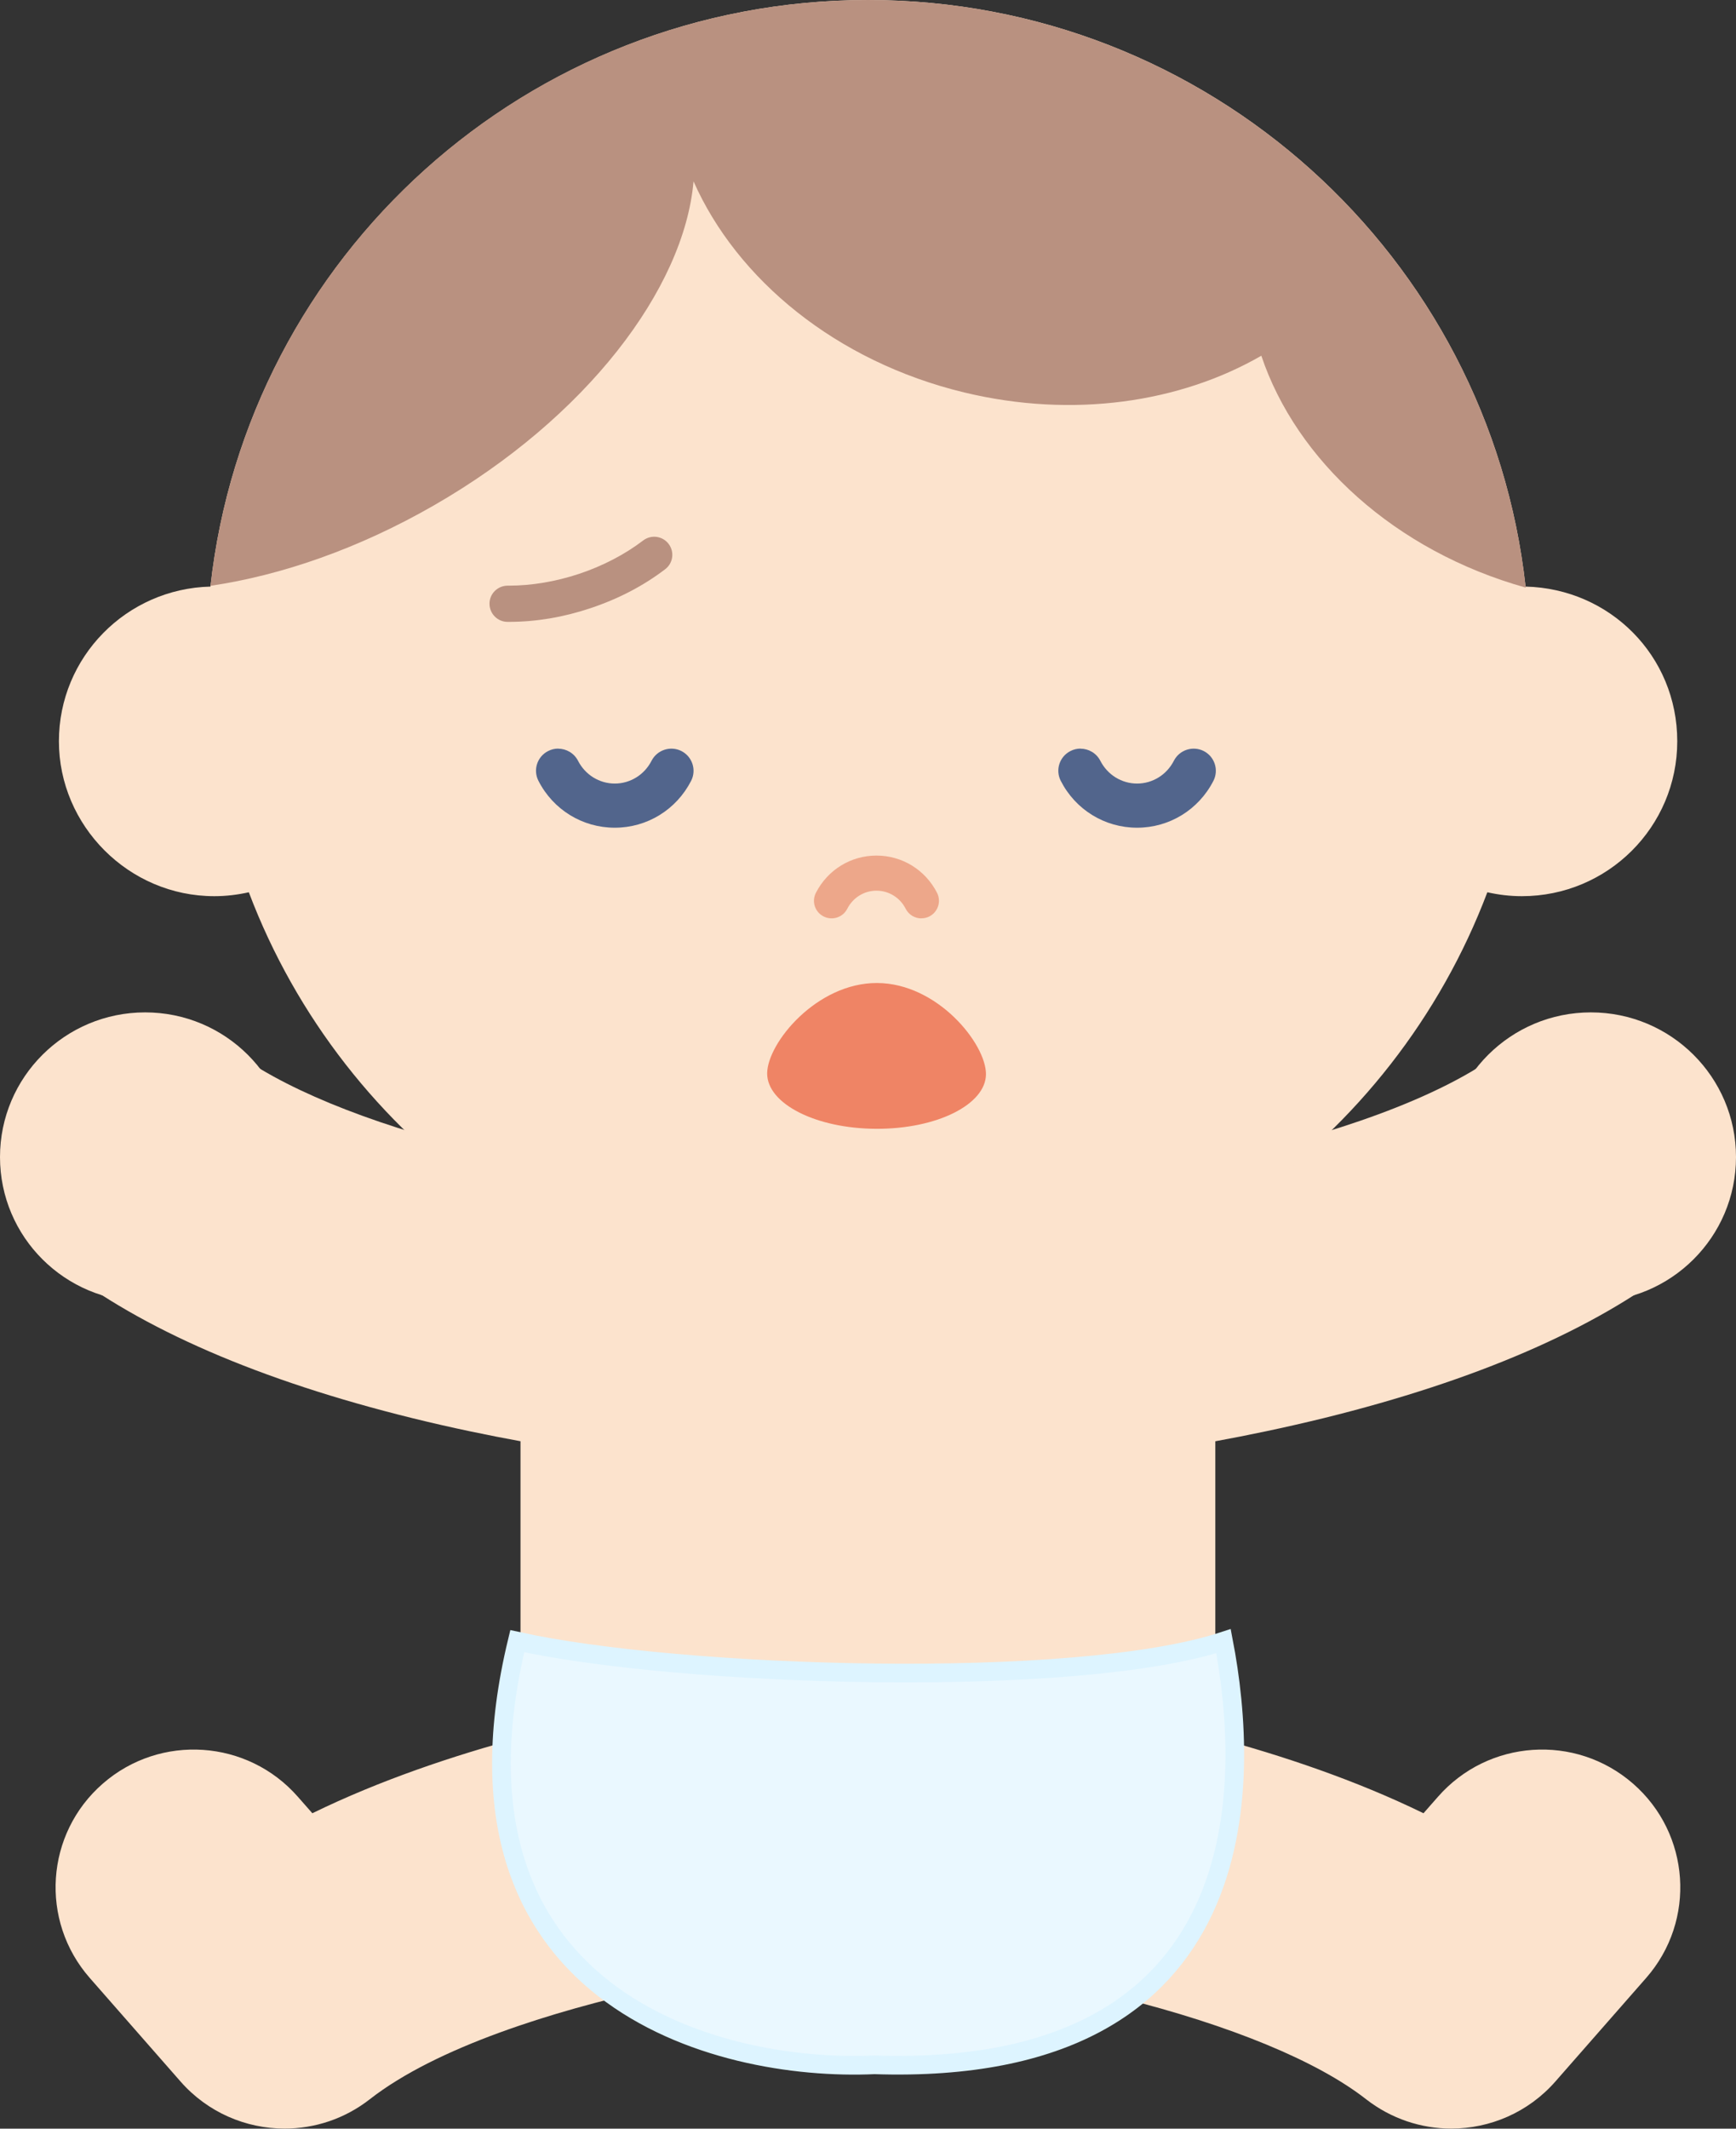 <svg width="93" height="114" viewBox="0 0 93 114" fill="none" xmlns="http://www.w3.org/2000/svg">
<rect x="0" y="0" width="93" height="114" fill="#333333" stroke="none"/>
<g clip-path="url(#clip0_676_19826)">
<path d="M65.115 77.185C66.782 76.881 68.774 76.472 70.923 75.945C79.071 73.934 85.421 71.186 89.791 67.771C93.01 65.259 93.573 60.621 91.051 57.413C88.53 54.205 83.877 53.644 80.657 56.157C77.112 58.927 70.953 60.836 65.826 61.991C60.301 65.967 53.566 68.26 46.497 68.26C39.428 68.26 32.681 65.963 27.152 61.979C26.602 61.856 26.035 61.722 25.456 61.578C19.605 60.12 14.947 58.197 12.341 56.157C9.122 53.644 4.469 54.205 1.948 57.413C-0.574 60.621 -0.011 65.259 3.208 67.771C7.578 71.186 13.928 73.934 22.076 75.945C24.225 76.476 26.221 76.881 27.884 77.185V92.117C27.884 92.428 27.892 92.74 27.909 93.048C24.301 94.018 20.358 95.337 16.733 97.108L15.954 96.223C13.264 93.154 8.589 92.837 5.51 95.519C2.43 98.2 2.117 102.858 4.807 105.927L9.668 111.471C11.127 113.136 13.179 113.996 15.248 113.996C16.847 113.996 18.459 113.482 19.812 112.423C23.4 109.624 29.656 107.702 34.817 106.551C38.011 109.123 42.072 110.661 46.497 110.661C50.922 110.661 54.979 109.123 58.169 106.555C58.782 106.69 59.417 106.842 60.068 107.002C65.919 108.461 70.576 110.383 73.182 112.423C74.536 113.477 76.144 113.996 77.747 113.996C79.816 113.996 81.867 113.136 83.327 111.471L88.188 105.927C90.878 102.858 90.561 98.2 87.481 95.519C84.401 92.837 79.727 93.154 77.036 96.223L76.258 97.108C72.632 95.337 68.69 94.018 65.081 93.048C65.098 92.74 65.107 92.428 65.107 92.117V77.185H65.115Z" fill="#FCE3CD"/>
<path d="M85.225 69.715C89.519 69.715 93 66.246 93 61.966C93 57.687 89.519 54.218 85.225 54.218C80.93 54.218 77.449 57.687 77.449 61.966C77.449 66.246 80.93 69.715 85.225 69.715Z" fill="#FCE3CD"/>
<path d="M7.775 69.715C12.07 69.715 15.551 66.246 15.551 61.966C15.551 57.687 12.07 54.218 7.775 54.218C3.481 54.218 0 57.687 0 61.966C0 66.246 3.481 69.715 7.775 69.715Z" fill="#FCE3CD"/>
<path d="M81.727 31.415C79.772 13.747 64.75 0 46.5 0C28.251 0 13.225 13.747 11.274 31.415C6.773 31.525 3.156 35.188 3.156 39.699C3.156 44.21 6.883 47.995 11.482 47.995C12.116 47.995 12.734 47.919 13.33 47.785C18.386 61.148 31.33 70.654 46.505 70.654C61.679 70.654 74.624 61.148 79.679 47.785C80.275 47.919 80.889 47.995 81.528 47.995C86.126 47.995 89.853 44.281 89.853 39.699C89.853 35.117 86.236 31.525 81.735 31.415H81.727Z" fill="#FCE3CD"/>
<path d="M81.734 31.47C79.805 13.777 64.77 0 46.499 0C28.228 0 13.249 13.726 11.277 31.373C15.085 30.812 19.235 29.375 23.262 27.056C31.38 22.385 36.647 15.488 37.154 9.713C39.477 14.961 44.786 19.363 51.66 21.019C57.494 22.423 63.23 21.555 67.571 19.051C69.453 24.657 74.72 29.505 81.738 31.47H81.734Z" fill="#B99180"/>
<path d="M49.361 49.184C49.018 49.184 48.688 48.999 48.519 48.67C48.215 48.071 47.614 47.7 46.954 47.7C46.294 47.7 45.693 48.071 45.389 48.67C45.152 49.134 44.585 49.315 44.12 49.079C43.654 48.843 43.472 48.278 43.709 47.814C44.34 46.583 45.579 45.82 46.954 45.82C48.329 45.82 49.568 46.583 50.199 47.814C50.435 48.278 50.249 48.843 49.788 49.079C49.653 49.15 49.505 49.18 49.361 49.18V49.184Z" fill="#EDA78A"/>
<path d="M27.268 33.304C27.242 33.304 27.217 33.304 27.191 33.304C26.654 33.304 26.223 32.865 26.223 32.33C26.223 31.795 26.663 31.365 27.196 31.365C27.221 31.365 27.242 31.365 27.263 31.365C28.482 31.365 29.78 31.145 31.024 30.732C32.289 30.311 33.478 29.691 34.455 28.945C34.882 28.62 35.491 28.7 35.817 29.126C36.143 29.552 36.062 30.159 35.635 30.484C34.472 31.373 33.127 32.073 31.637 32.57C30.178 33.059 28.706 33.304 27.263 33.304H27.268Z" fill="#B99180"/>
<path d="M41.098 57.485C41.093 59.112 43.712 60.444 46.948 60.453C50.184 60.465 52.812 59.154 52.82 57.527C52.824 55.9 50.222 52.654 46.986 52.645C43.75 52.633 41.106 55.858 41.098 57.485Z" fill="#EF8465"/>
<path d="M29.902 40.095C30.333 40.095 30.752 40.331 30.964 40.74C31.349 41.495 32.106 41.963 32.935 41.963C33.764 41.963 34.521 41.495 34.906 40.74C35.207 40.158 35.922 39.927 36.505 40.222C37.089 40.521 37.322 41.233 37.026 41.815C36.23 43.367 34.665 44.328 32.935 44.328C31.205 44.328 29.635 43.367 28.844 41.815C28.548 41.233 28.776 40.521 29.364 40.222C29.538 40.133 29.72 40.091 29.902 40.091V40.095Z" fill="#52658C"/>
<path d="M57.882 40.095C58.314 40.095 58.733 40.331 58.944 40.74C59.329 41.495 60.086 41.963 60.915 41.963C61.745 41.963 62.502 41.495 62.887 40.74C63.187 40.158 63.902 39.927 64.486 40.222C65.07 40.521 65.302 41.233 65.006 41.815C64.211 43.367 62.646 44.328 60.915 44.328C59.185 44.328 57.616 43.367 56.825 41.815C56.529 41.233 56.757 40.521 57.345 40.222C57.518 40.133 57.7 40.091 57.882 40.091V40.095Z" fill="#52658C"/>
</g>
<path d="M65.545 87.892C57.609 90.499 36.375 89.815 27.71 87.892C23.111 106.932 38.348 110.966 46.842 110.581C67.561 111.265 66.975 95.327 65.545 87.892Z" fill="#EAF8FF" stroke="#DDF4FF"/>
<defs>
<clipPath id="clip0_676_19826">
<rect width="93" height="114" fill="white"/>
</clipPath>
</defs>
</svg>
